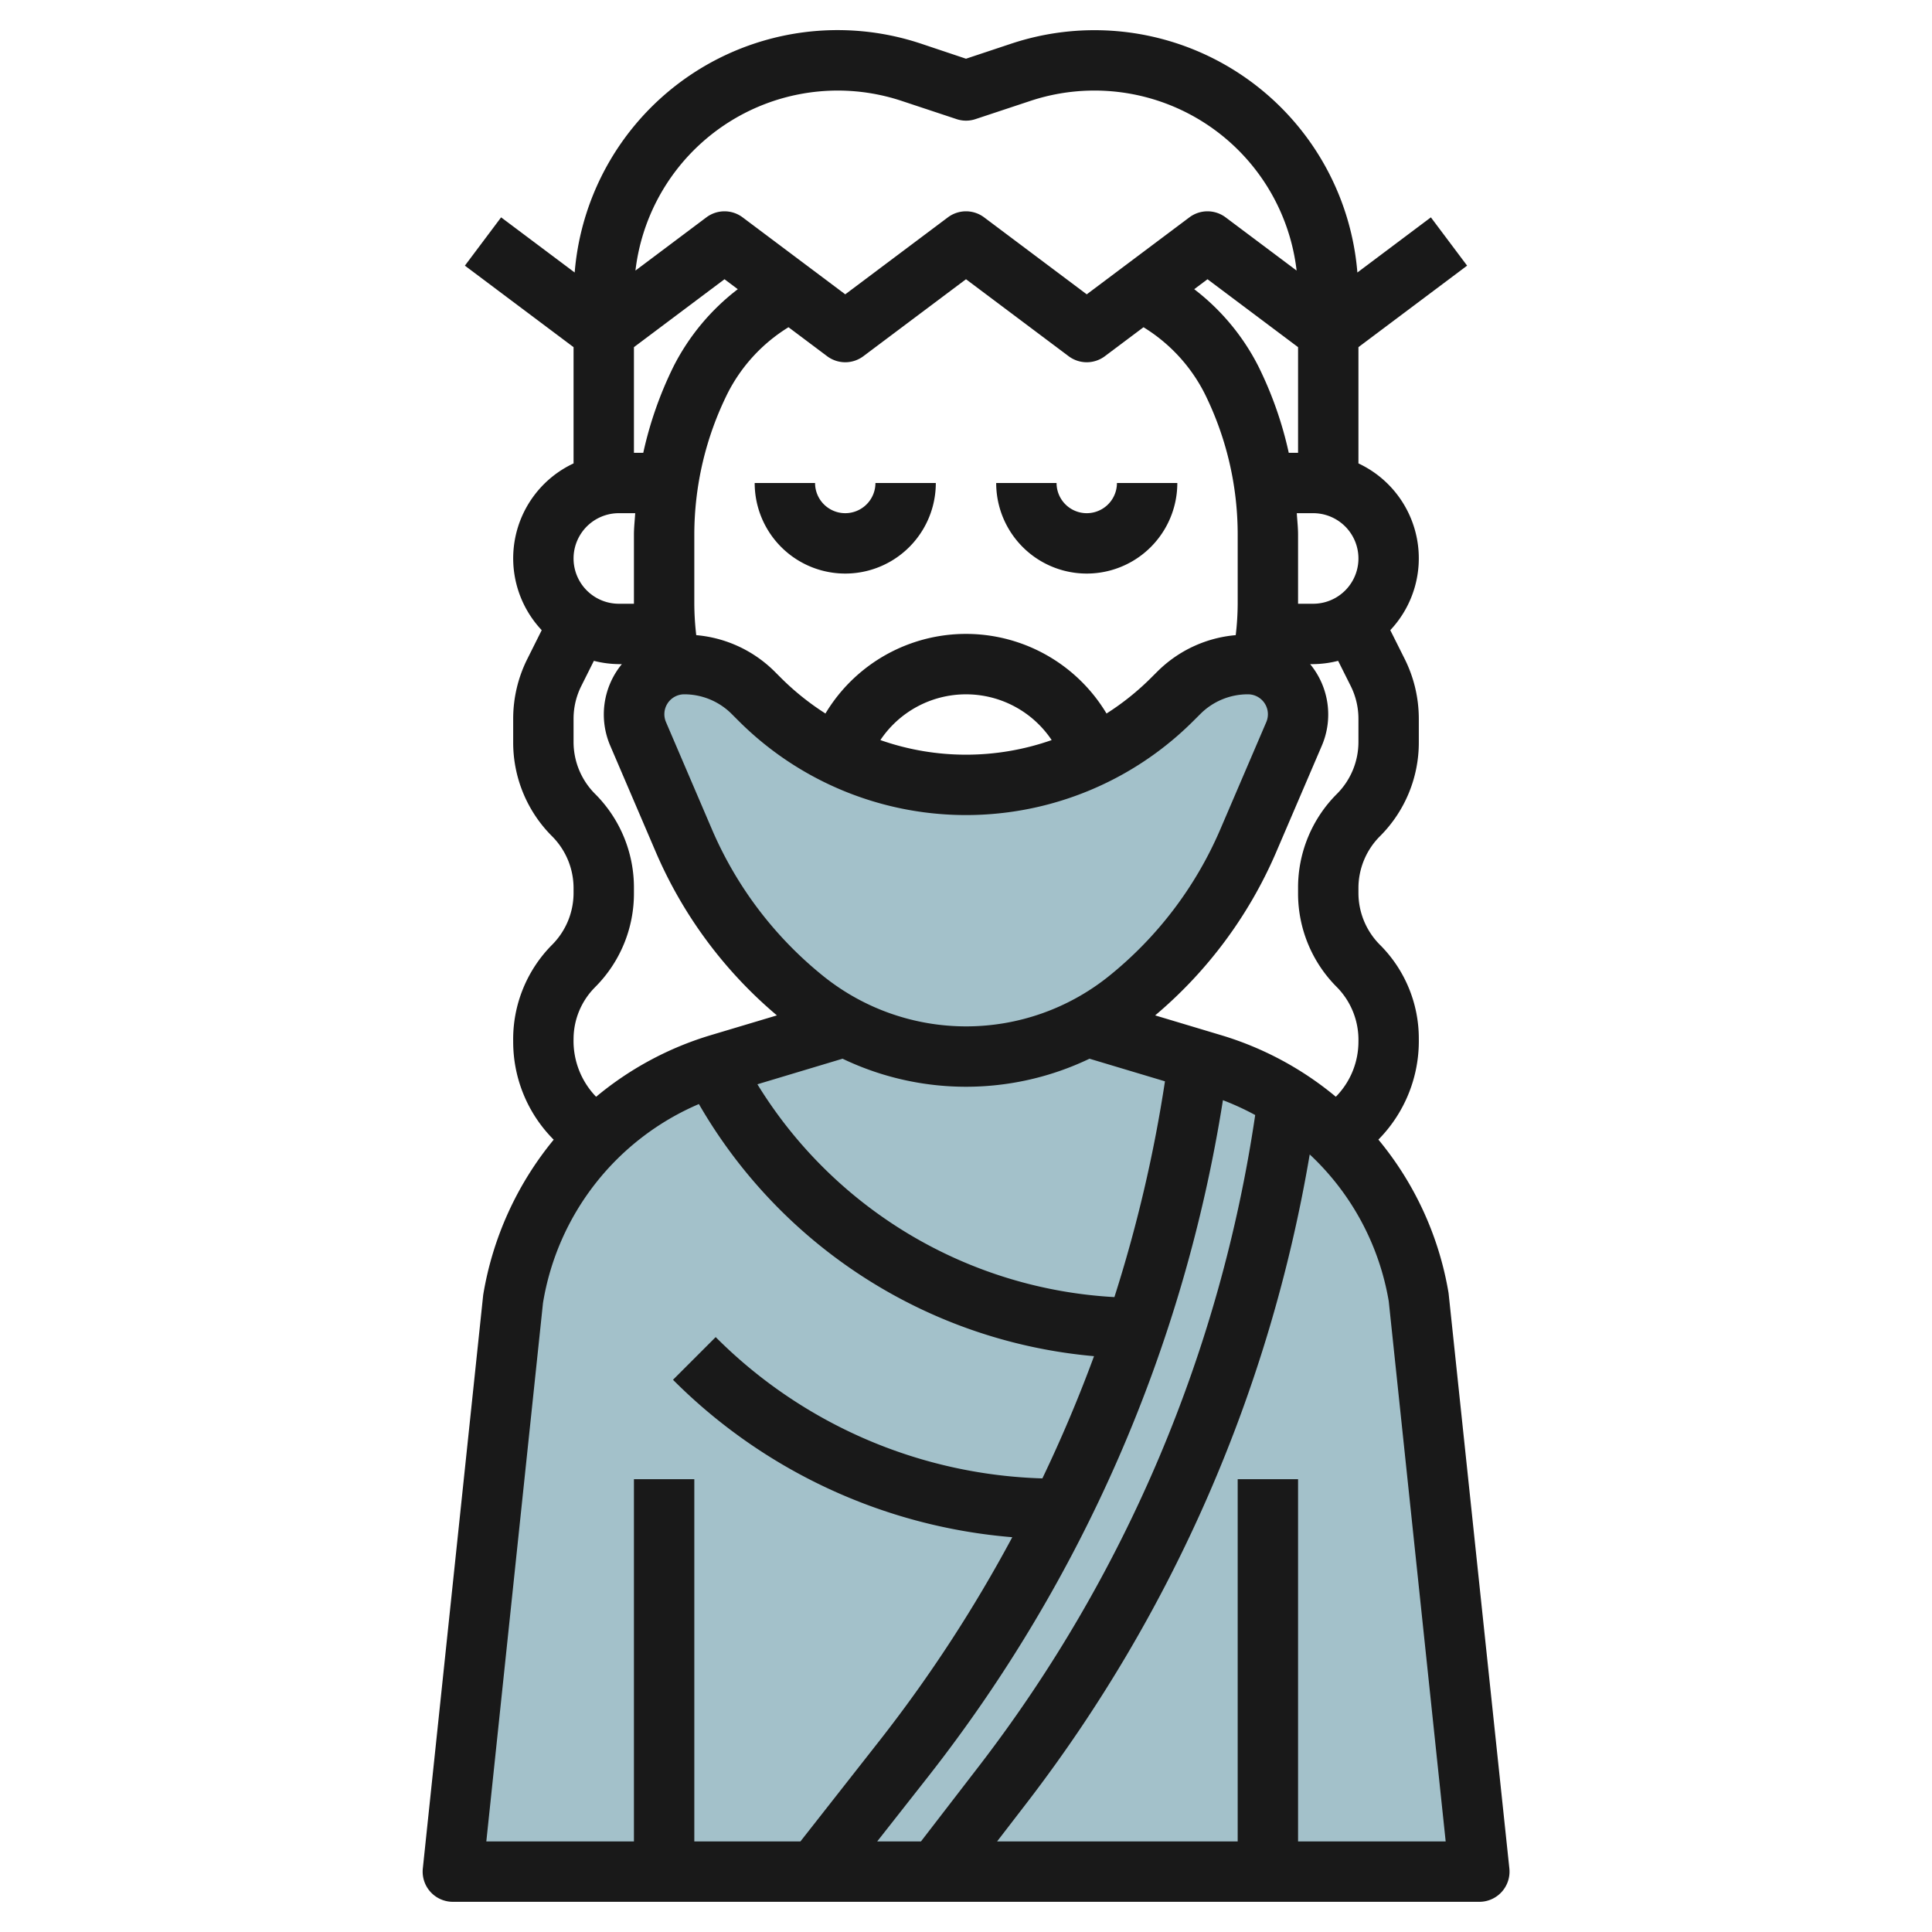 <?xml version="1.0" encoding="UTF-8"?>
<svg xmlns="http://www.w3.org/2000/svg" viewBox="0 0 64 64" width="512" height="512"><g id="Layer_10" data-name="Layer 10"><path d="M47,43a9.765,9.765,0,0,0-6.826-7.748L36.009,34H36a8.605,8.605,0,0,0,1.346-.877,13.58,13.58,0,0,0,4-5.254l1.526-3.559A1.66,1.66,0,0,0,41.341,22a3.236,3.236,0,0,0-2.288.948l-.224.224a9.658,9.658,0,0,1-13.657,0l-.223-.224A3.236,3.236,0,0,0,22.66,22a1.66,1.66,0,0,0-1.525,2.313l1.525,3.559a13.582,13.582,0,0,0,4,5.254A8.605,8.605,0,0,0,28,34h-.011l-4.166,1.249A9.765,9.765,0,0,0,17,43L15,62H49Z" style="fill:#a3c1ca"/><path d="M47.986,42.835a10.736,10.736,0,0,0-2.325-5.084A4.644,4.644,0,0,0,47,34.414a4.382,4.382,0,0,0-1.293-3.121A2.432,2.432,0,0,1,45,29.586v-.172a2.432,2.432,0,0,1,.707-1.707A4.382,4.382,0,0,0,47,24.586v-.78a4.438,4.438,0,0,0-.466-1.974l-.479-.957A3.471,3.471,0,0,0,45,15.351V11.5l3.6-2.7L47.4,7.2,44.965,9.027A8.738,8.738,0,0,0,33.494,1.448L32,1.945l-1.493-.5A8.738,8.738,0,0,0,19.037,9.027L16.6,7.2,15.4,8.8,19,11.5v3.851a3.471,3.471,0,0,0-1.055,5.524l-.479.958A4.43,4.43,0,0,0,17,23.806v.78a4.382,4.382,0,0,0,1.293,3.121A2.432,2.432,0,0,1,19,29.414v.172a2.432,2.432,0,0,1-.707,1.707A4.436,4.436,0,0,0,17,34.5a4.587,4.587,0,0,0,1.342,3.254A10.875,10.875,0,0,0,16.006,42.9l-2,19A1,1,0,0,0,15,63H49a1,1,0,0,0,1-1.1ZM30.508,61h-1.45l1.7-2.162a48.572,48.572,0,0,0,9.753-22.393,8.871,8.871,0,0,1,1.069.492,46.492,46.492,0,0,1-9.113,21.52ZM21,11.5l3-2.25.44.33a7.493,7.493,0,0,0-2.124,2.55A12.5,12.5,0,0,0,21.309,15H21ZM43,15h-.308a12.455,12.455,0,0,0-1.009-2.87,7.488,7.488,0,0,0-2.123-2.55L40,9.25l3,2.25Zm.5,5H43V17.708c0-.236-.028-.472-.042-.708H43.5a1.5,1.5,0,0,1,0,3Zm-5.62-9.16A5.49,5.49,0,0,1,39.9,13.025,10.514,10.514,0,0,1,41,17.708V20a9.031,9.031,0,0,1-.065,1.04,4.186,4.186,0,0,0-2.59,1.2l-.224.223a8.663,8.663,0,0,1-1.466,1.173,5.428,5.428,0,0,0-9.311,0,8.743,8.743,0,0,1-1.466-1.173l-.223-.223a4.191,4.191,0,0,0-2.591-1.2A9.261,9.261,0,0,1,23,20V17.708a10.53,10.53,0,0,1,1.105-4.683,5.479,5.479,0,0,1,2.015-2.185l1.28.96a1,1,0,0,0,1.2,0L32,9.25l3.4,2.55a1,1,0,0,0,1.2,0ZM34.838,24.516a8.557,8.557,0,0,1-5.674,0,3.413,3.413,0,0,1,5.674,0ZM22.66,23a2.221,2.221,0,0,1,1.582.655l.223.223a10.655,10.655,0,0,0,15.071,0l.224-.223A2.218,2.218,0,0,1,41.341,23a.66.66,0,0,1,.607.919l-1.526,3.559a12.62,12.62,0,0,1-3.7,4.867,7.552,7.552,0,0,1-9.436,0,12.617,12.617,0,0,1-3.7-4.867l-1.525-3.56A.659.659,0,0,1,22.66,23Zm5.251,12.071a9.468,9.468,0,0,0,8.18,0l2.5.749a46.449,46.449,0,0,1-1.675,7.148,14.837,14.837,0,0,1-11.826-7.05ZM45,24.586a2.432,2.432,0,0,1-.707,1.707A4.382,4.382,0,0,0,43,29.414v.172a4.382,4.382,0,0,0,1.293,3.121A2.487,2.487,0,0,1,45,34.5a2.6,2.6,0,0,1-.749,1.831,10.777,10.777,0,0,0-3.791-2.037l-2.194-.658a14.608,14.608,0,0,0,3.993-5.37l1.526-3.559A2.623,2.623,0,0,0,43.4,22h.1a3.471,3.471,0,0,0,.827-.109l.418.835A2.429,2.429,0,0,1,45,23.806ZM27.746,3a6.734,6.734,0,0,1,2.13.345l1.809.6a.991.991,0,0,0,.632,0l1.809-.6a6.742,6.742,0,0,1,8.826,5.618L40.6,7.2a1,1,0,0,0-1.2,0L36,9.75,32.6,7.2a1,1,0,0,0-1.2,0L28,9.75,24.6,7.2a1,1,0,0,0-1.2,0L21.05,8.963A6.752,6.752,0,0,1,27.746,3ZM20.5,17h.542c-.014.236-.042.472-.042.708V20h-.5a1.5,1.5,0,0,1,0-3Zm-.793,15.707A4.382,4.382,0,0,0,21,29.586v-.172a4.382,4.382,0,0,0-1.293-3.121A2.432,2.432,0,0,1,19,24.586v-.78a2.421,2.421,0,0,1,.255-1.079l.418-.836A3.471,3.471,0,0,0,20.5,22h.1a2.623,2.623,0,0,0-.383,2.707l1.525,3.559a14.624,14.624,0,0,0,3.994,5.37l-2.2.658a10.747,10.747,0,0,0-3.789,2.038A2.658,2.658,0,0,1,19,34.414,2.432,2.432,0,0,1,19.708,32.707ZM17.987,43.165a8.693,8.693,0,0,1,5.165-6.592,16.82,16.82,0,0,0,13.089,8.352q-.76,2.064-1.711,4.049a15.951,15.951,0,0,1-10.822-4.681l-1.414,1.414a17.937,17.937,0,0,0,11.239,5.215A46.551,46.551,0,0,1,29.184,57.6L26.515,61H23V49H21V61h-4.89ZM43,61V49H41V61h-7.97l1.019-1.324a48.5,48.5,0,0,0,9.337-21.434,8.62,8.62,0,0,1,2.618,4.863L47.89,61Z" style="fill:#191919"/><path d="M28,17a1,1,0,0,1-1-1H25a3,3,0,0,0,6,0H29A1,1,0,0,1,28,17Z" style="fill:#191919"/><path d="M35,16H33a3,3,0,0,0,6,0H37a1,1,0,0,1-2,0Z" style="fill:#191919"/></g></svg>
